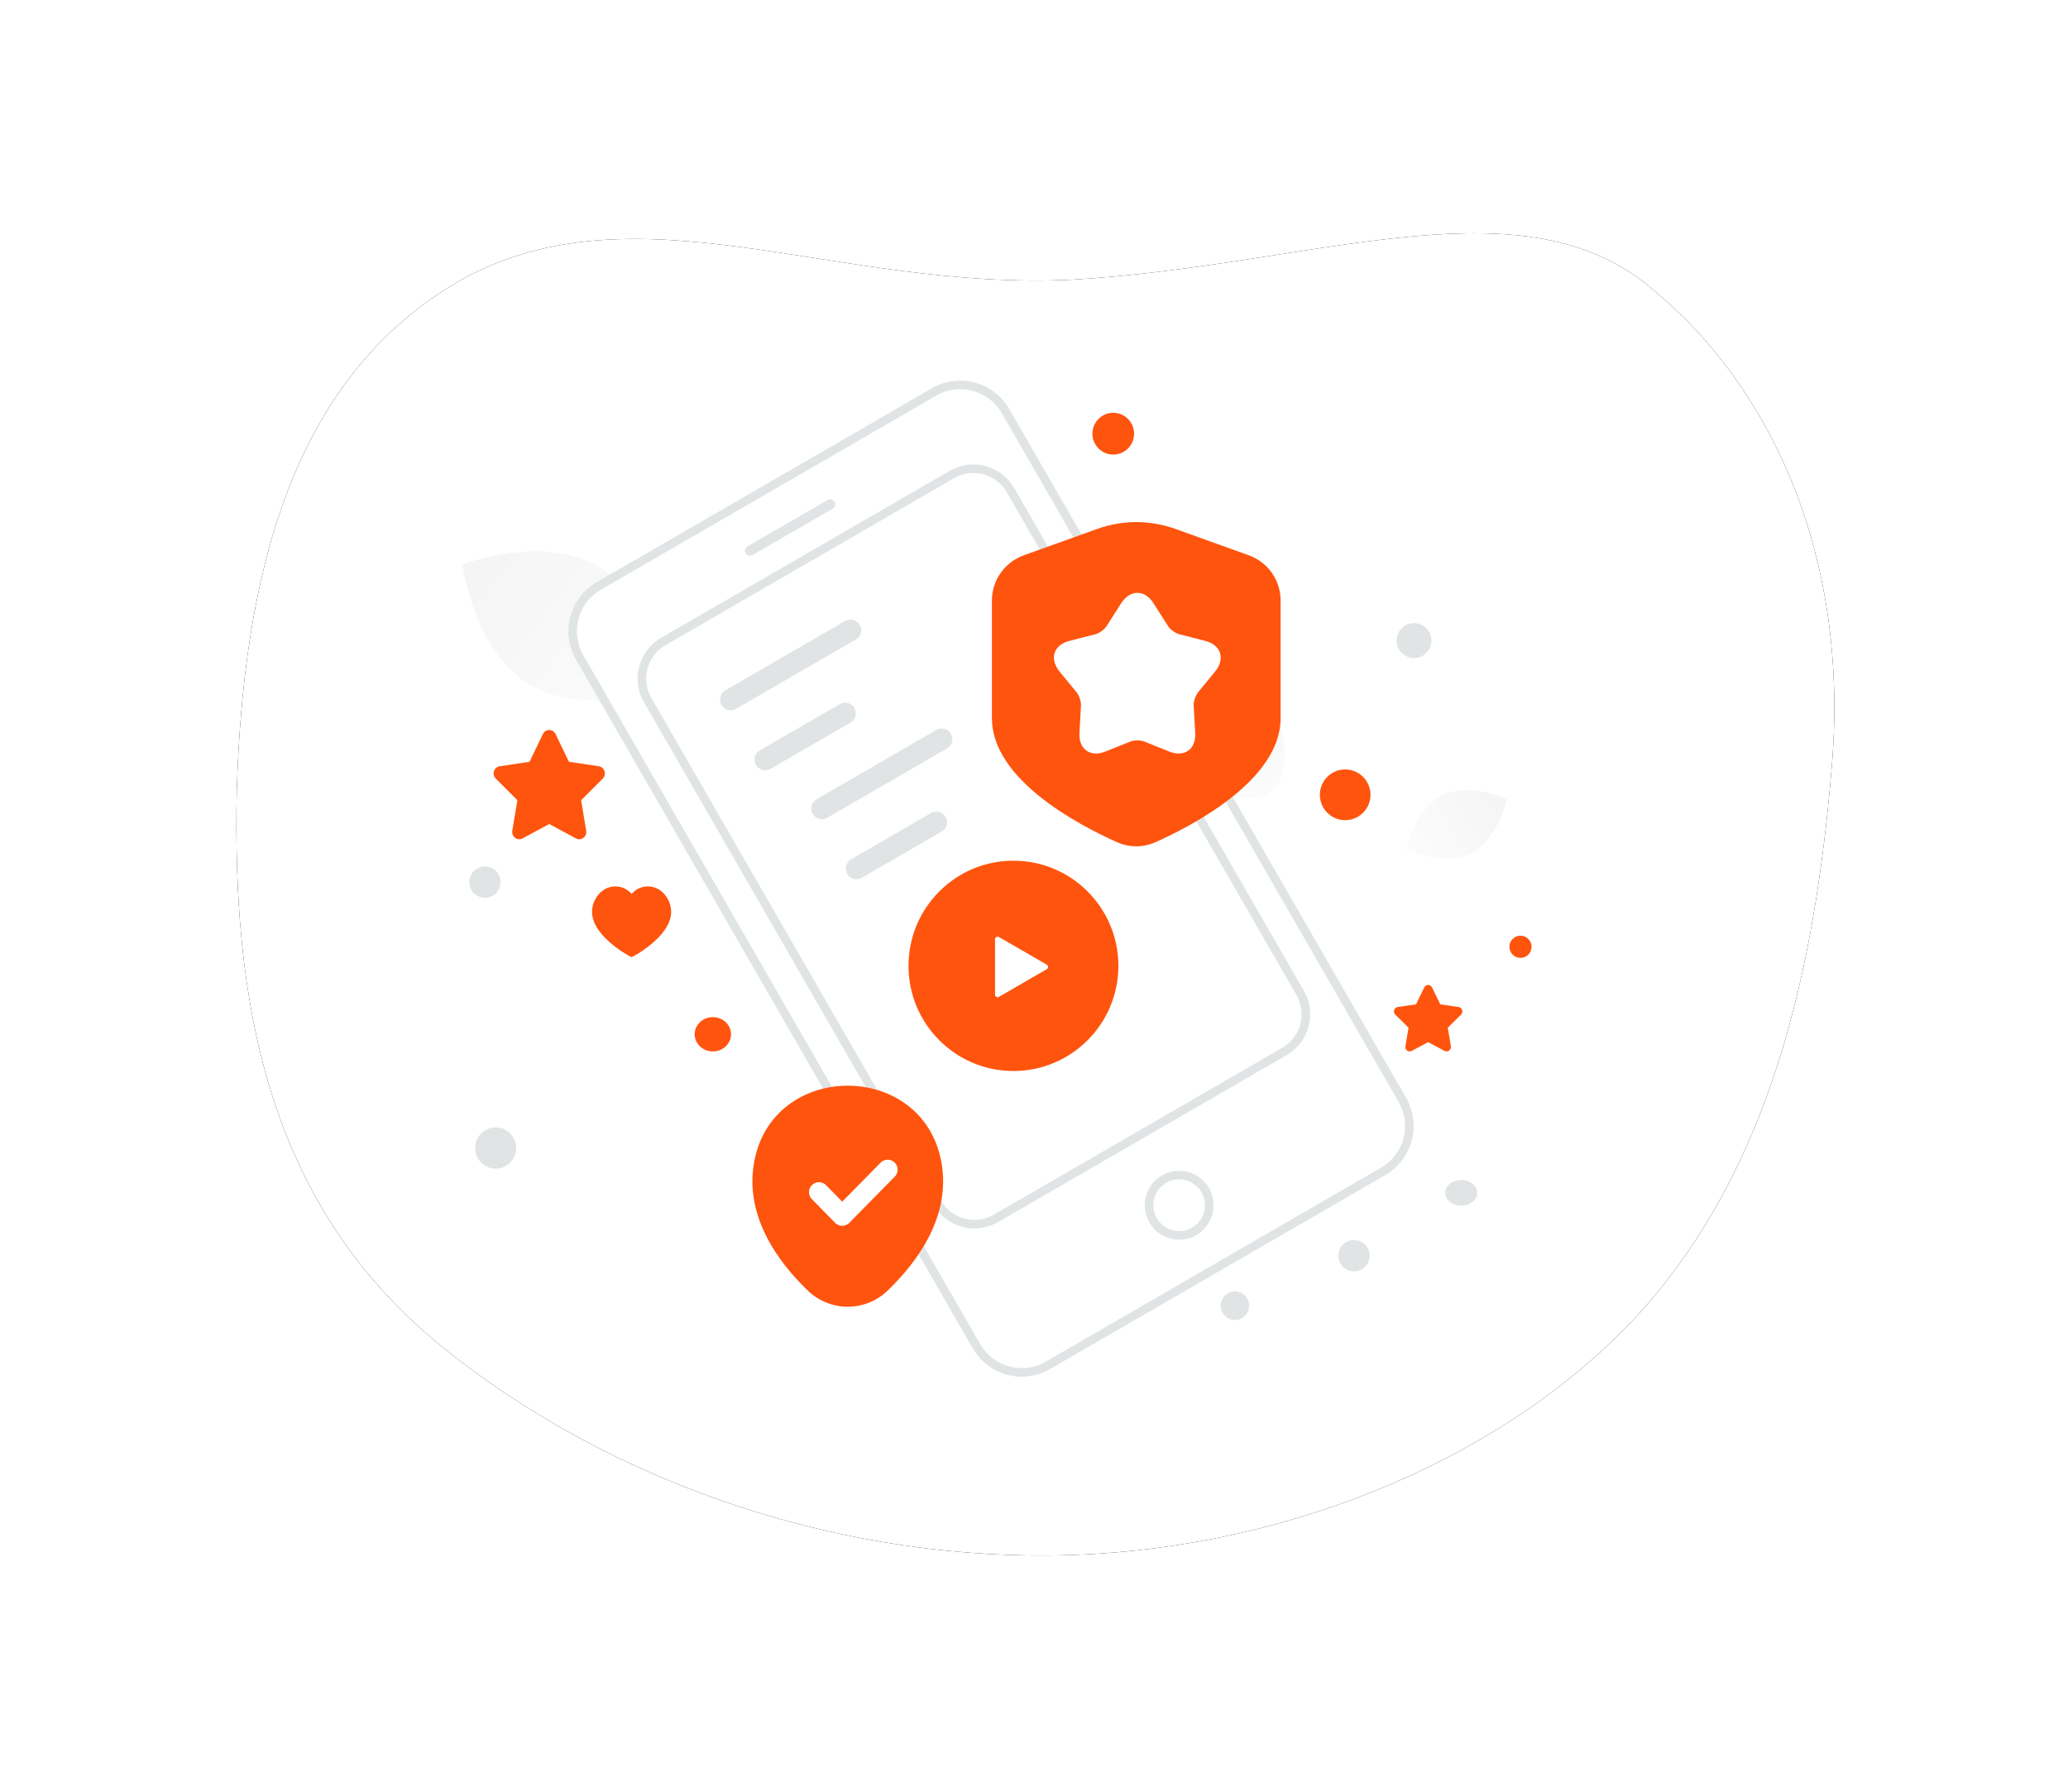 <?xml version="1.0" encoding="UTF-8"?>
<svg xmlns="http://www.w3.org/2000/svg" xmlns:xlink="http://www.w3.org/1999/xlink" width="532px" height="461px" viewBox="0 0 532 461" version="1.1">
  <title>Group 4</title>
  <defs>
    <path d="M361.219,62.645 C394.427,99.647 406.05,149.651 410.478,203.655 C414.906,257.659 394.427,302.662 361.219,328.164 C327.457,353.165 275.43,331.664 215.101,328.164 C154.219,325.163 103.299,353.165 57.914,328.164 C13.082,302.662 1.756,249.785 0.095,196.782 C-1.012,144.278 6.994,91.147 52.379,54.144 C97.211,17.641 157.54,-1.86 215.101,0.14 C272.663,2.14 328.01,26.142 361.219,62.645 Z" id="path-1"></path>
    <filter x="-21.9%" y="-26.5%" width="143.8%" height="152.9%" id="filter-2">
      <feOffset dx="0" dy="0" in="SourceAlpha" result="shadowOffsetOuter1"></feOffset>
      <feGaussianBlur stdDeviation="30" in="shadowOffsetOuter1" result="shadowBlurOuter1"></feGaussianBlur>
      <feColorMatrix values="0 0 0 0 0.895   0 0 0 0 0.743   0 0 0 0 0.629  0 0 0 0.3 0" type="matrix" in="shadowBlurOuter1"></feColorMatrix>
    </filter>
    <linearGradient x1="28.237%" y1="135.554%" x2="81.706%" y2="-79.48%" id="linearGradient-3">
      <stop stop-color="#FFFFFF" offset="0%"></stop>
      <stop stop-color="#EEEEEE" offset="100%"></stop>
    </linearGradient>
    <linearGradient x1="-41.767%" y1="98.628%" x2="185.941%" y2="-24.016%" id="linearGradient-4">
      <stop stop-color="#FFFFFF" offset="0%"></stop>
      <stop stop-color="#EEEEEE" offset="100%"></stop>
    </linearGradient>
    <linearGradient x1="139.617%" y1="109.885%" x2="-82.518%" y2="-40.919%" id="linearGradient-5">
      <stop stop-color="#FFFFFF" offset="0%"></stop>
      <stop stop-color="#EEEEEE" offset="100%"></stop>
    </linearGradient>
  </defs>
  <g id="designs" stroke="none" stroke-width="1" fill="none" fill-rule="evenodd">
    <g id="Telecoms" transform="translate(-703, -1469)">
      <g id="Group-4" transform="translate(763.816, 1529)">
        <g id="travel-02" transform="translate(205.539, 170.048) scale(1, -1) translate(-205.539, -170.048)" fill-rule="nonzero">
          <g id="Path">
            <use fill="black" fill-opacity="1" filter="url(#filter-2)" xlink:href="#path-1"></use>
            <use fill="#FFFFFF" xlink:href="#path-1"></use>
          </g>
        </g>
        <g id="480" transform="translate(58.184, 39)">
          <path d="M207.647,104.931 C202.736,108.085 196.897,105.757 188.525,100.183 C182.229,95.99 176.441,92.255 171.734,85.079 C168.438,80.057 166.587,74.659 165.678,69.891 C164.692,64.724 162.826,58.432 166.997,55.402 C172.728,51.24 191.071,54.961 202.307,70.92 C214.648,88.454 212.45,101.851 207.647,104.931 Z" id="Path" fill="url(#linearGradient-3)" fill-rule="nonzero"></path>
          <path d="M259.352,120.48 C252.188,124.041 242.679,119.462 242.679,119.462 C242.679,119.462 244.793,109.112 251.961,105.557 C259.125,101.996 268.63,106.569 268.63,106.569 C268.63,106.569 266.517,116.919 259.352,120.48 Z" id="Path" fill="url(#linearGradient-4)" fill-rule="nonzero"></path>
          <path d="M17.205,77.042 C31.691,85.741 52.475,77.699 52.475,77.699 C52.475,77.699 49.758,55.556 35.262,46.866 C20.775,38.167 0,46.199 0,46.199 C0,46.199 2.718,68.342 17.205,77.042 L17.205,77.042 Z" id="Path" fill="url(#linearGradient-5)" fill-rule="nonzero"></path>
          <ellipse id="Oval" fill="#FF540E" fill-rule="nonzero" transform="translate(227.053, 105.434) rotate(180) translate(-227.053, -105.434)" cx="227.053" cy="105.434" rx="6.513" ry="6.525"></ellipse>
          <ellipse id="Oval" fill="#FF540E" fill-rule="nonzero" transform="translate(167.389, 12.555) rotate(180) translate(-167.389, -12.555)" cx="167.389" cy="12.555" rx="5.361" ry="5.372"></ellipse>
          <ellipse id="Oval" fill="#666AF6" fill-rule="nonzero" transform="translate(85.745, 207.606) scale(-1, 1) translate(-85.745, -207.606)" cx="85.744" cy="207.606" rx="6.106" ry="6.118"></ellipse>
          <ellipse id="Oval" fill="#FF540E" fill-rule="nonzero" transform="translate(272.151, 144.528) scale(-1, 1) translate(-272.151, -144.528)" cx="272.151" cy="144.528" rx="2.849" ry="2.855"></ellipse>
          <ellipse id="Oval" fill="#E1E4E5" fill-rule="nonzero" transform="translate(198.699, 236.842) scale(-1, 1) translate(-198.699, -236.842)" cx="198.699" cy="236.842" rx="3.663" ry="3.67"></ellipse>
          <ellipse id="Oval" fill="#E1E4E5" fill-rule="nonzero" transform="translate(8.51, 196.287) scale(-1, 1) translate(-8.51, -196.287)" cx="8.51" cy="196.287" rx="5.291" ry="5.302"></ellipse>
          <ellipse id="Oval" fill="#E1E4E5" fill-rule="nonzero" transform="translate(229.319, 223.977) scale(-1, 1) translate(-229.319, -223.977)" cx="229.319" cy="223.978" rx="4.027" ry="4.035"></ellipse>
          <ellipse id="Oval" fill="#E1E4E5" fill-rule="nonzero" transform="translate(244.757, 65.773) scale(-1, 1) translate(-244.757, -65.773)" cx="244.757" cy="65.773" rx="4.477" ry="4.486"></ellipse>
          <ellipse id="Oval" fill="#E1E4E5" fill-rule="nonzero" transform="translate(5.753, 127.895) scale(-1, 1) rotate(105) translate(-5.753, -127.895)" cx="5.753" cy="127.895" rx="4.028" ry="4.021"></ellipse>
          <ellipse id="Oval" fill="#E1E4E5" fill-rule="nonzero" transform="translate(89.52, 47.989) scale(-1, 1) translate(-89.52, -47.989)" cx="89.52" cy="47.989" rx="1.673" ry="1.677"></ellipse>
          <ellipse id="Oval" fill="#E1E4E5" fill-rule="nonzero" transform="translate(256.912, 207.807) scale(-1, 1) translate(-256.912, -207.807)" cx="256.912" cy="207.807" rx="4.114" ry="3.298"></ellipse>
          <ellipse id="Oval" fill="#E1E4E5" fill-rule="nonzero" transform="translate(168.742, 46.213) scale(-1, 1) rotate(105) translate(-168.742, -46.213)" cx="168.742" cy="46.213" rx="2.916" ry="2.911"></ellipse>
          <path d="M125.674,0.205 C125.381,0.259 125.09,0.321 124.801,0.394 C124.705,0.418 124.61,0.44 124.515,0.466 C124.415,0.494 124.315,0.524 124.216,0.553 C124.017,0.609 123.821,0.673 123.626,0.742 C123.429,0.812 123.233,0.885 123.039,0.962 C122.926,1.008 122.814,1.055 122.702,1.104 C122.621,1.139 122.539,1.174 122.458,1.212 C122.332,1.27 122.206,1.331 122.081,1.393 C122.015,1.427 121.947,1.457 121.882,1.491 C121.69,1.591 121.5,1.694 121.313,1.803 L35.031,51.714 C34.438,52.057 33.872,52.445 33.337,52.874 C33.163,53.015 32.99,53.16 32.824,53.307 C28.482,57.166 27.075,63.494 29.501,68.899 C29.688,69.315 29.898,69.725 30.13,70.129 L113.231,214.343 L132.19,247.244 C135.104,252.302 140.784,254.757 146.198,253.794 C146.223,253.79 146.246,253.785 146.27,253.78 C146.538,253.73 146.805,253.672 147.069,253.606 C147.165,253.582 147.261,253.559 147.357,253.532 C147.457,253.504 147.556,253.475 147.656,253.446 C147.757,253.416 147.859,253.385 147.96,253.353 C148.056,253.323 148.15,253.29 148.245,253.256 C148.442,253.187 148.637,253.114 148.831,253.037 C148.943,252.993 149.055,252.944 149.168,252.896 C149.25,252.86 149.331,252.825 149.412,252.787 C149.539,252.729 149.665,252.668 149.79,252.606 C149.856,252.573 149.923,252.542 149.988,252.508 C150.179,252.409 150.369,252.306 150.557,252.197 L236.84,202.285 C237.238,202.055 237.624,201.805 237.996,201.536 C243.15,197.811 244.983,190.919 242.371,185.098 C242.182,184.678 241.972,184.267 241.742,183.868 L158.643,39.657 L139.684,6.754 C136.767,1.699 131.088,-0.757 125.674,0.205 Z" id="Path" stroke="#E1E4E5" stroke-width="2.204" fill="#FFFFFF" fill-rule="nonzero"></path>
          <path d="M188.213,217.724 C191.917,215.581 193.187,210.835 191.048,207.123 C188.909,203.412 184.172,202.14 180.468,204.283 C176.764,206.426 175.495,211.172 177.633,214.883 C179.772,218.595 184.509,219.866 188.213,217.724 Z" id="Path" stroke="#E1E4E5" stroke-width="2.204" fill="#FFFFFF" fill-rule="nonzero"></path>
          <path d="M72.314,36.039 L96.206,36.019 C96.562,36.018 96.851,36.307 96.851,36.663 C96.851,36.664 96.851,36.664 96.851,36.665 L96.851,36.666 C96.851,37.022 96.562,37.311 96.206,37.311 L72.314,37.332 C71.958,37.332 71.669,37.043 71.669,36.687 C71.669,36.686 71.669,36.686 71.669,36.686 L71.669,36.684 C71.669,36.328 71.958,36.039 72.314,36.039 Z" id="Rectangle" stroke="#E1E4E5" stroke-width="1.292" fill="#FFFFFF" fill-rule="nonzero" transform="translate(84.26, 36.675) rotate(-30) translate(-84.26, -36.675)"></path>
          <path d="M88.688,33.114 L174.49,33.042 C180.574,33.037 185.51,37.965 185.515,44.049 C185.515,44.055 185.515,44.062 185.515,44.068 L185.39,193.315 C185.385,199.392 180.46,204.318 174.383,204.323 L88.582,204.395 C82.497,204.4 77.561,199.472 77.556,193.388 C77.556,193.381 77.556,193.375 77.556,193.369 L77.681,44.121 C77.686,38.044 82.611,33.119 88.688,33.114 Z" id="Rectangle" stroke="#E1E4E5" stroke-width="2.204" fill="#FFFFFF" fill-rule="nonzero" transform="translate(131.536, 118.718) rotate(-30) translate(-131.536, -118.718)"></path>
          <path d="M99.788,63.111 L68.975,80.936 M123.258,91.13 L92.445,108.955 M77.869,96.372 L98.411,84.489 M101.34,124.391 L121.882,112.508" id="Shape" stroke="#E1E4E5" stroke-width="5.5" stroke-linecap="round" stroke-linejoin="round"></path>
          <path d="M22.301,112.946 L15.435,116.647 C14.098,117.369 12.535,116.204 12.791,114.675 L14.101,106.83 L8.546,101.279 C7.465,100.196 8.061,98.311 9.555,98.088 L17.231,96.943 L20.661,89.803 C20.957,89.167 21.594,88.759 22.295,88.759 C22.996,88.759 23.633,89.167 23.928,89.803 L27.359,96.943 L35.039,98.091 C36.533,98.315 37.129,100.2 36.048,101.283 L30.492,106.834 L31.803,114.679 C32.059,116.208 30.496,117.373 29.159,116.651 L22.293,112.95 L22.301,112.95 L22.301,112.946 L22.301,112.946 Z M248.399,169.052 L244.174,171.302 C243.351,171.741 242.389,171.033 242.547,170.104 L243.354,165.335 L239.935,161.961 C239.269,161.303 239.636,160.156 240.556,160.021 L245.279,159.325 L247.39,154.985 C247.802,154.139 248.989,154.139 249.401,154.985 L251.512,159.325 L256.238,160.023 C257.158,160.159 257.524,161.305 256.859,161.963 L253.44,165.337 L254.247,170.106 C254.404,171.035 253.443,171.743 252.62,171.304 L248.395,169.055 L248.399,169.055 L248.399,169.052 L248.399,169.052 Z M39.297,128.996 C35.707,128.996 33.3,132.384 33.3,135.539 C33.3,141.943 43.295,147.186 43.477,147.186 C43.659,147.186 53.654,141.943 53.654,135.539 C53.654,132.384 51.247,128.996 47.656,128.996 C45.604,128.996 44.256,130.026 43.477,130.942 C42.698,130.026 41.35,128.996 39.297,128.996 L39.297,128.996 Z" id="Shape" fill="#FF540E"></path>
          <ellipse id="Oval" fill="#FF540E" fill-rule="nonzero" transform="translate(64.382, 167.029) scale(-1, 1) translate(-64.382, -167.029)" cx="64.382" cy="167.029" rx="4.676" ry="4.409"></ellipse>
          <path d="M210.439,85.722 L210.439,55.454 C210.44,50.245 207.167,45.595 202.257,43.829 L183.381,37.047 C176.875,34.709 169.761,34.709 163.255,37.047 L144.354,43.841 C139.448,45.606 136.176,50.25 136.172,55.454 L136.172,85.722 C136.172,101.449 158.217,113.087 168.354,117.621 C171.503,119.04 175.108,119.04 178.256,117.621 C188.394,113.087 210.439,101.424 210.439,85.722 L210.439,85.722 Z" id="Path" fill="#FF540E"></path>
          <path d="M177.737,56.152 L181.467,62.017 C182.056,62.939 183.365,63.862 184.347,64.125 L191.023,65.839 C195.147,66.893 196.259,70.451 193.576,73.746 L189.191,79.084 C188.536,79.941 188.013,81.456 188.078,82.511 L188.47,89.43 C188.732,93.713 185.721,95.888 181.794,94.306 L175.381,91.736 C174.399,91.341 172.762,91.341 171.781,91.736 L165.366,94.306 C161.439,95.888 158.429,93.647 158.69,89.43 L159.083,82.511 C159.149,81.456 158.625,79.875 157.971,79.084 L153.585,73.746 C150.902,70.451 152.014,66.893 156.138,65.839 L162.814,64.125 C163.861,63.862 165.17,62.873 165.694,62.017 L169.424,56.152 C171.781,52.593 175.446,52.593 177.737,56.152 L177.737,56.152 Z" id="Path" fill="#FFFFFF" fill-rule="nonzero"></path>
          <path d="M75.249,198.708 C80.854,174.087 117.355,174.116 122.932,198.737 C126.203,213.18 117.213,225.405 109.333,232.968 C103.614,238.483 94.567,238.483 88.82,232.968 C80.968,225.405 71.977,213.151 75.249,198.708 L75.249,198.708 Z" id="Path" fill="#FF540E" fill-rule="nonzero"></path>
          <polyline id="Path" stroke="#FFFFFF" stroke-width="5.119" stroke-linecap="round" stroke-linejoin="round" points="91.683 207.639 97.659 213.731 109.356 201.849"></polyline>
          <ellipse id="Oval" stroke="#FF540E" stroke-width="0.334" fill="#FF540E" fill-rule="nonzero" cx="141.712" cy="149.429" rx="26.828" ry="26.88"></ellipse>
          <path d="M150.284,149.129 C150.728,149.386 150.728,150.028 150.284,150.285 L137.979,157.403 C137.773,157.523 137.519,157.523 137.313,157.403 C137.106,157.284 136.979,157.063 136.979,156.825 L136.979,142.589 C136.979,142.35 137.106,142.13 137.313,142.011 C137.519,141.891 137.773,141.891 137.979,142.011 L150.284,149.129 Z" id="Path" fill="#FFFFFF" fill-rule="nonzero"></path>
        </g>
      </g>
    </g>
  </g>
</svg>
